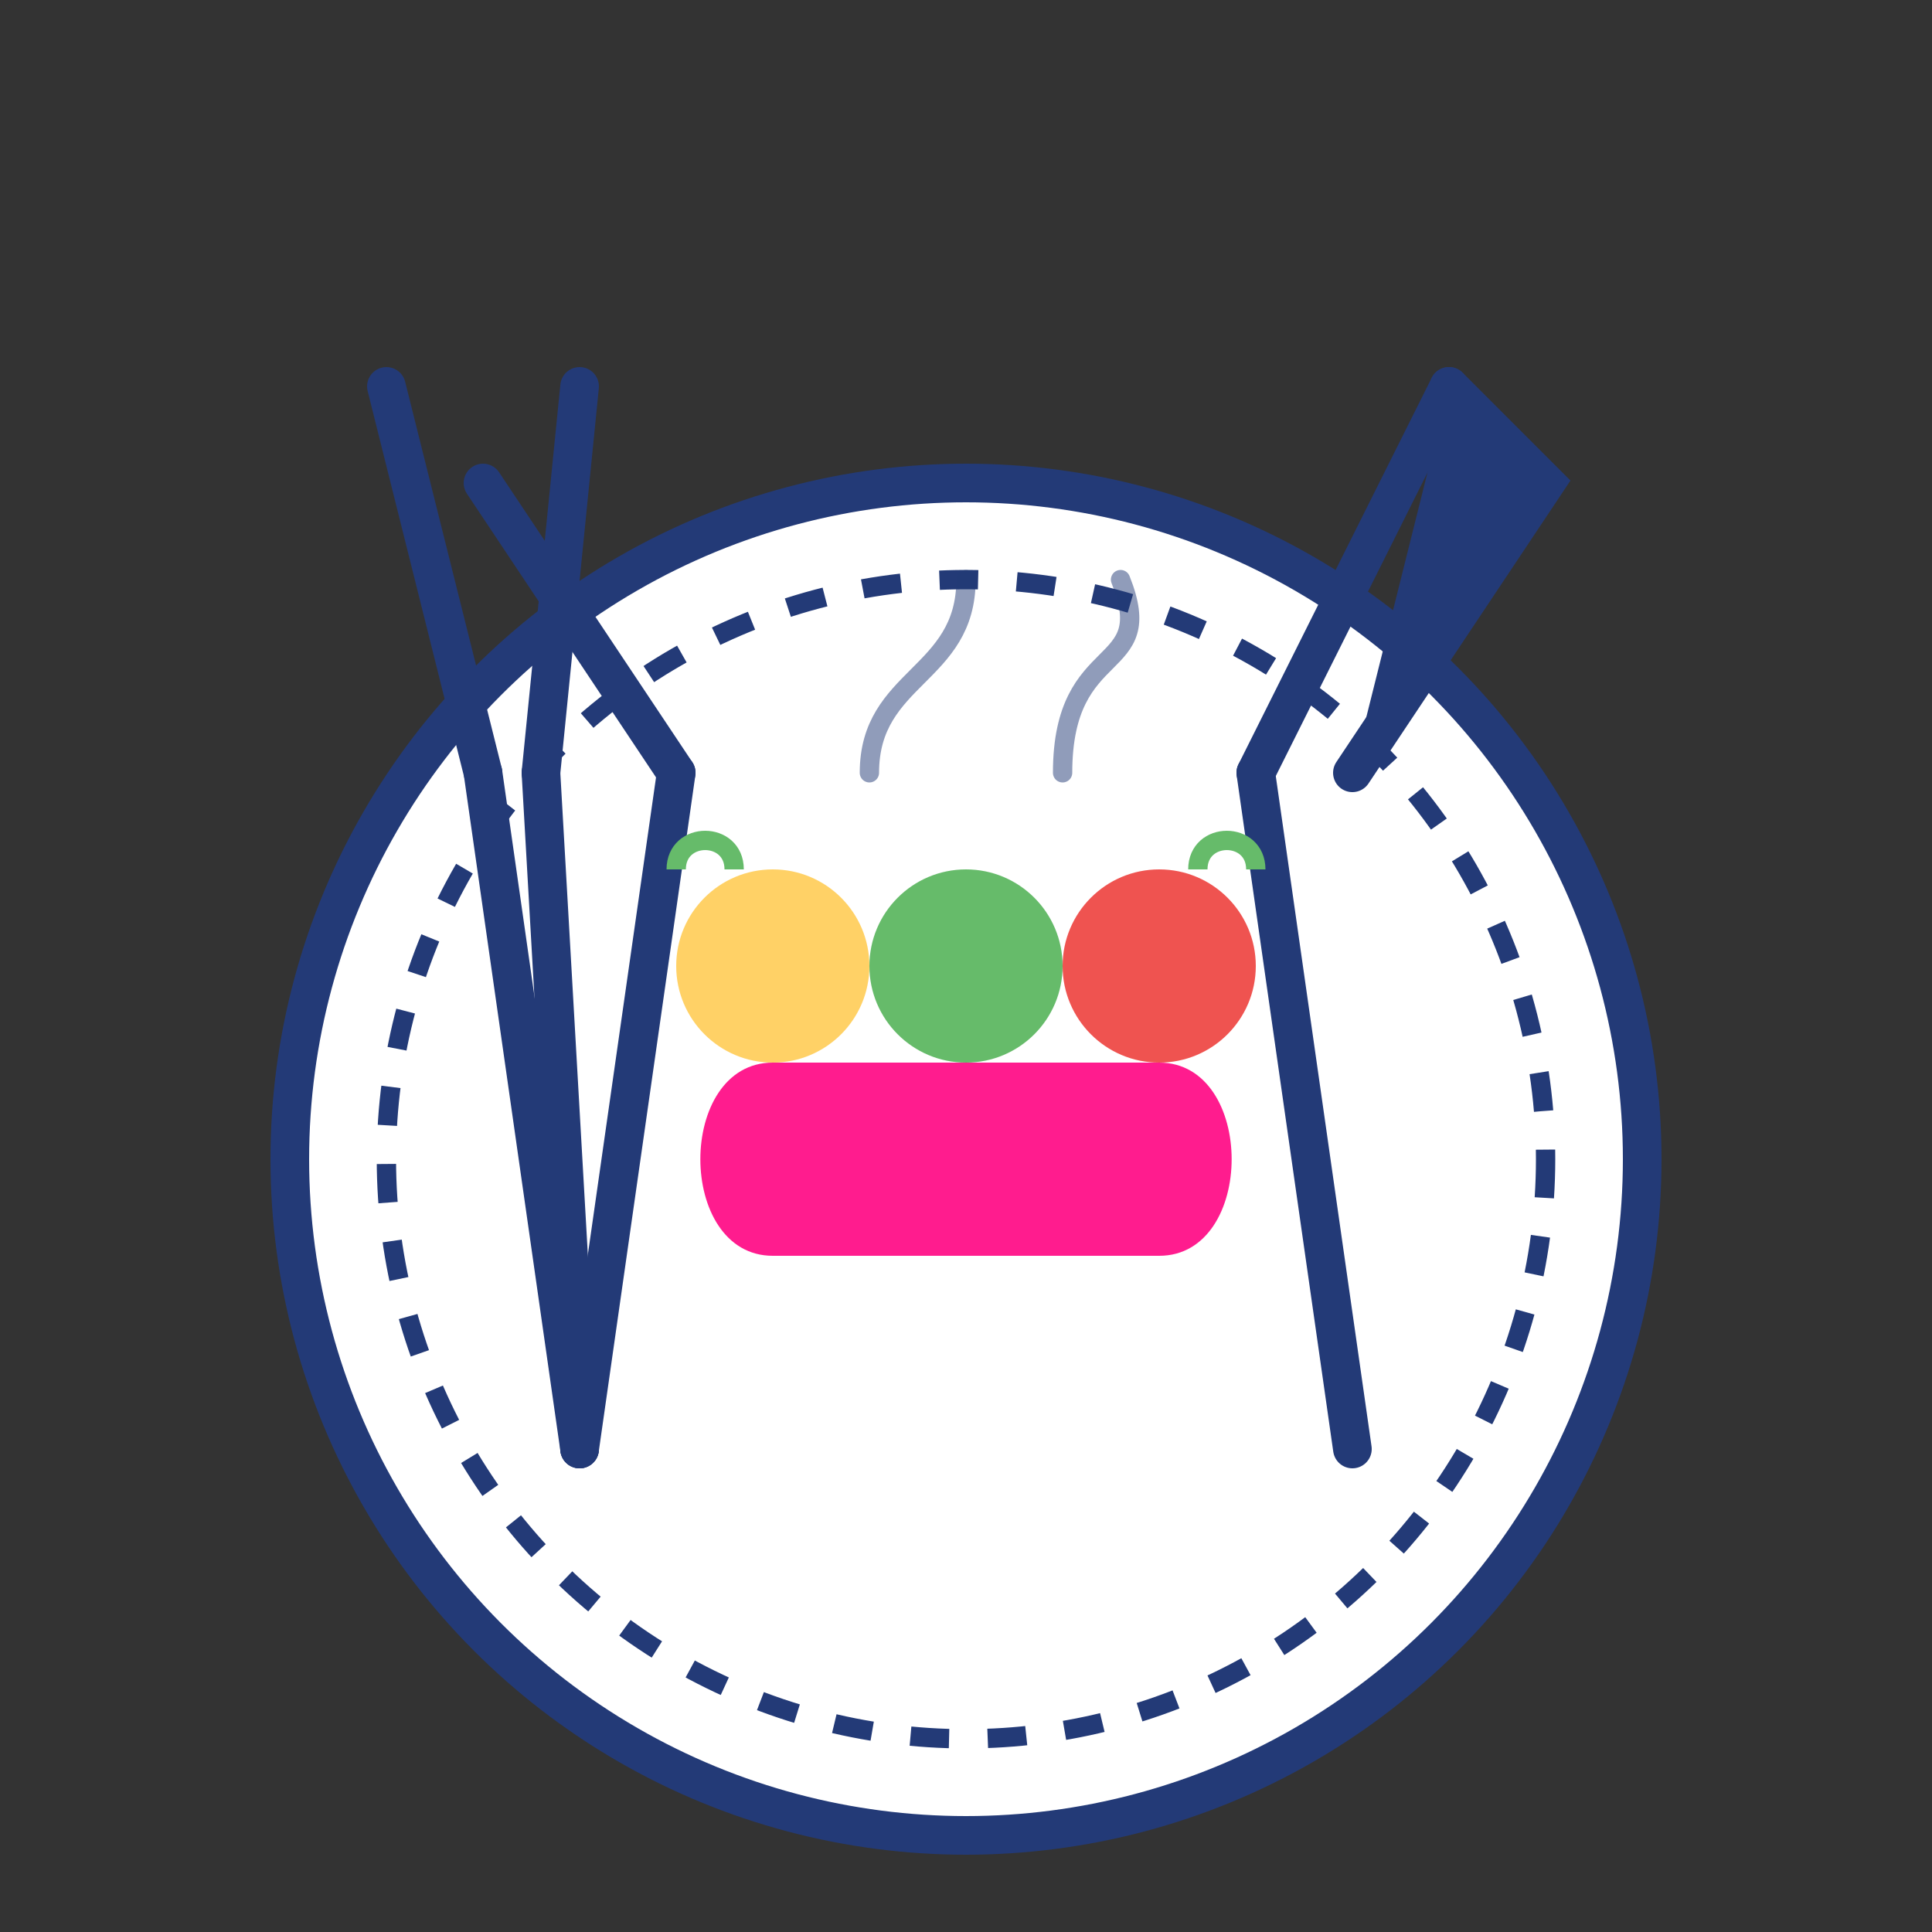 <svg xmlns="http://www.w3.org/2000/svg" viewBox="0 0 100 100" width="100" height="100">
  <rect x="0" y="0" width="100" height="100" fill="#333333" stroke="none"/>
  <!-- Plate -->
  <circle cx="50" cy="60" r="35" fill="#ffffff" stroke="#233a77" stroke-width="2" />
  <circle cx="50" cy="60" r="30" fill="none" stroke="#233a77" stroke-width="1" stroke-dasharray="2" />
  
  <!-- Fork -->
  <path d="M25 25 L35 40" stroke="#233a77" stroke-width="2" stroke-linecap="round" />
  <path d="M35 40 L30 75" stroke="#233a77" stroke-width="2" stroke-linecap="round" />
  <path d="M20 20 L25 40" stroke="#233a77" stroke-width="2" stroke-linecap="round" />
  <path d="M25 40 L30 75" stroke="#233a77" stroke-width="2" stroke-linecap="round" />
  <path d="M30 20 L28 40" stroke="#233a77" stroke-width="2" stroke-linecap="round" />
  <path d="M28 40 L30 75" stroke="#233a77" stroke-width="2" stroke-linecap="round" />
  
  <!-- Knife -->
  <path d="M75 20 L65 40" stroke="#233a77" stroke-width="2" stroke-linecap="round" />
  <path d="M65 40 L70 75" stroke="#233a77" stroke-width="2" stroke-linecap="round" />
  <path d="M75 20 L80 25 L70 40" stroke="#233a77" stroke-width="2" stroke-linecap="round" fill="#233a77" />
  
  <!-- Food -->
  <path d="M40 55 L60 55 C65 55 65 65 60 65 L40 65 C35 65 35 55 40 55 Z" fill="#ff1c8e" />
  <circle cx="40" cy="50" r="5" fill="#ffd166" />
  <circle cx="50" cy="50" r="5" fill="#66bb6a" />
  <circle cx="60" cy="50" r="5" fill="#ef5350" />
  
  <!-- Garnish -->
  <path d="M35 45 C35 43 38 43 38 45" stroke="#66bb6a" stroke-width="1" fill="none" />
  <path d="M62 45 C62 43 65 43 65 45" stroke="#66bb6a" stroke-width="1" fill="none" />
  
  <!-- Steam (for hot food) -->
  <path d="M45 40 C45 35 50 35 50 30" stroke="#233a77" stroke-width="1" stroke-linecap="round" fill="none" opacity="0.5" />
  <path d="M55 40 C55 33 60 35 58 30" stroke="#233a77" stroke-width="1" stroke-linecap="round" fill="none" opacity="0.5" />
</svg>
